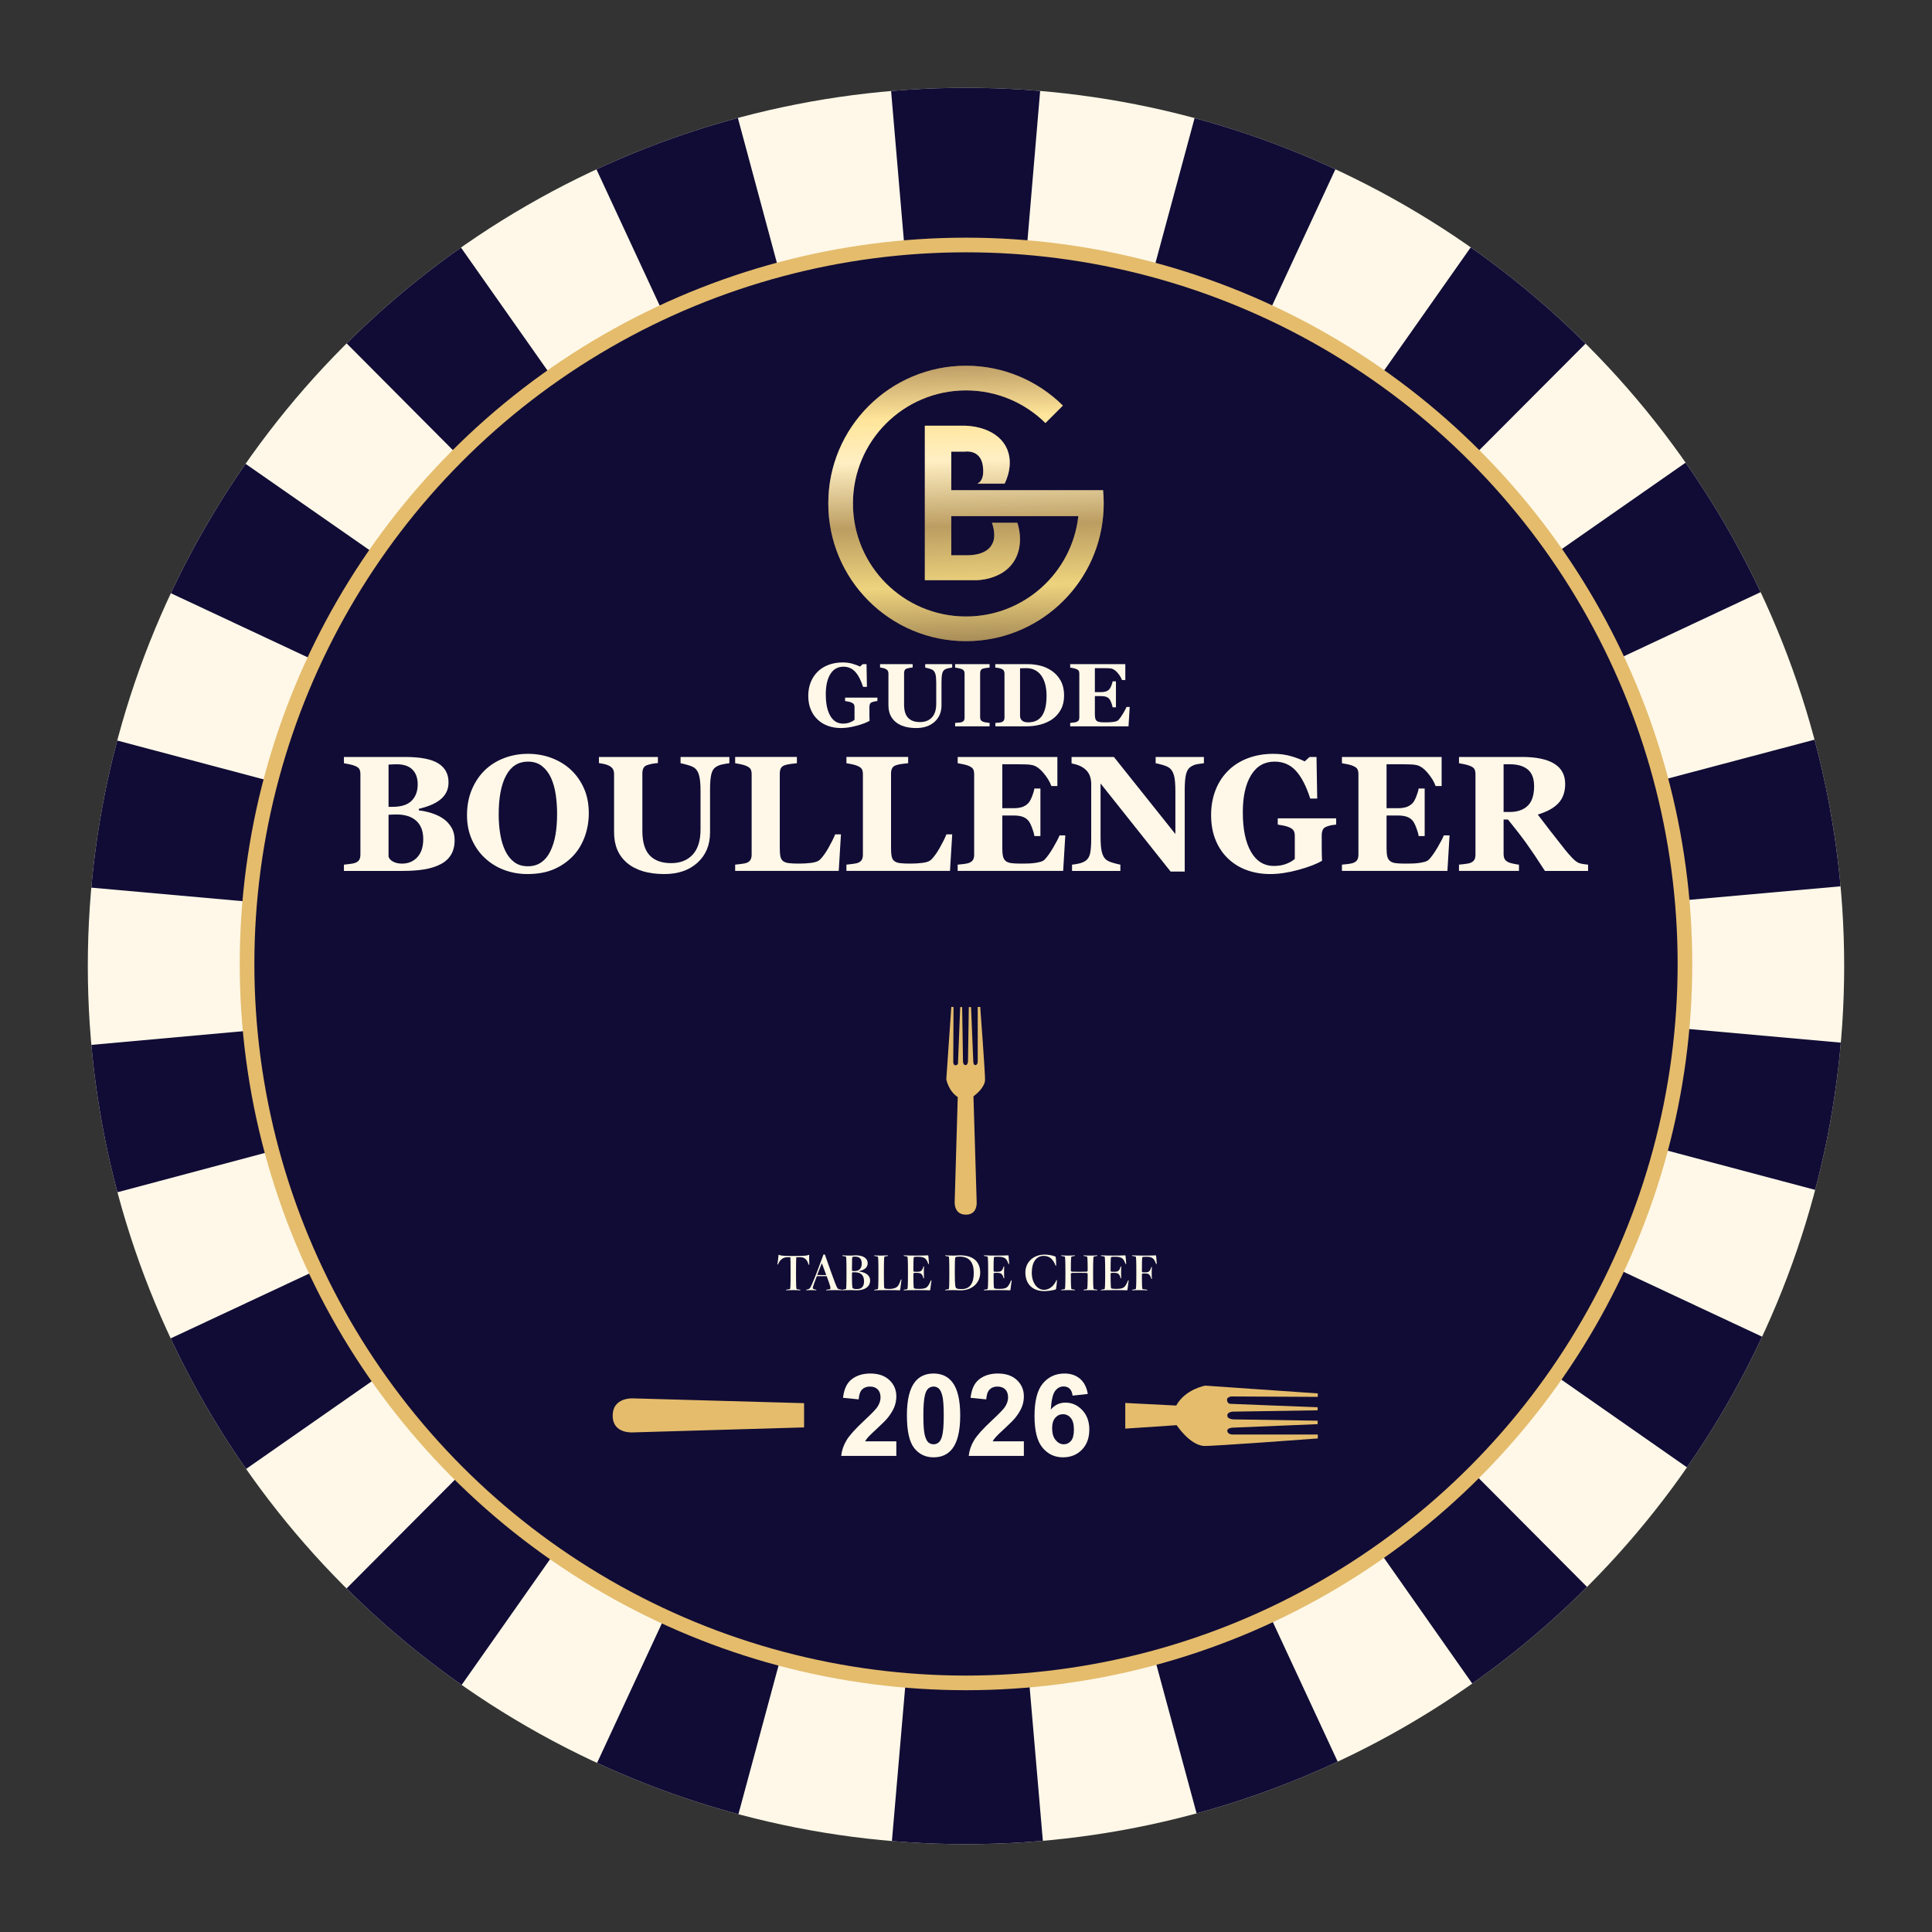 <?xml version="1.0" encoding="UTF-8"?>
<svg xmlns="http://www.w3.org/2000/svg" xmlns:xlink="http://www.w3.org/1999/xlink" version="1.1" viewBox="0 0 935.433 935.433">
  <rect x="0" y="0" width="935.433" height="935.433" fill="#333333" stroke="none"/>
  <!-- Generator: Adobe Illustrator 29.8.2, SVG Export Plug-In . SVG Version: 2.1.1 Build 3)  -->
  <defs>
    <style>
      .st0 {
        fill: none;
      }

      .st1 {
        mix-blend-mode: multiply;
        opacity: .44;
      }

      .st1, .st2 {
        fill: url(#Dégradé_sans_nom_55);
      }

      .st3, .st4 {
        fill: #110c35;
      }

      .st5 {
        fill: #fff8e8;
      }

      .st4 {
        stroke: #e4bc6c;
        stroke-miterlimit: 10;
        stroke-width: 7.087px;
      }

      .st6 {
        isolation: isolate;
      }

      .st7 {
        fill: #fffae7;
      }

      .st8 {
        fill: #e4bc6c;
      }

      .st9 {
        clip-path: url(#clippath);
      }
    </style>
    <clipPath id="clippath">
      <circle class="st0" cx="467.716" cy="467.716" r="425.197"/>
    </clipPath>
    <linearGradient id="Dégradé_sans_nom_55" data-name="Dégradé sans nom 55" x1="469.59" y1="313.345" x2="465.9" y2="176.306" gradientUnits="userSpaceOnUse">
      <stop offset=".002" stop-color="#a18554"/>
      <stop offset=".214" stop-color="#edd37e"/>
      <stop offset=".428" stop-color="#bb9d61"/>
      <stop offset=".661" stop-color="#ffefc3"/>
      <stop offset=".812" stop-color="#ffe59a"/>
      <stop offset=".997" stop-color="#bd9d65"/>
    </linearGradient>
  </defs>
  <g class="st6">
    <g id="fond_perdu">
      <g class="st9">
        <path class="st5" d="M872.553,296.69c-22.13-52.322-53.808-99.308-94.155-139.655s-87.333-72.025-139.655-94.155c-54.177-22.915-111.719-34.534-171.027-34.534s-116.85,11.619-171.027,34.534c-52.322,22.13-99.308,53.808-139.655,94.155s-72.025,87.333-94.155,139.655c-22.915,54.177-34.534,111.719-34.534,171.027s11.619,116.85,34.534,171.027c22.13,52.322,53.808,99.308,94.155,139.655s87.333,72.025,139.655,94.155c54.177,22.915,111.719,34.534,171.027,34.534s116.85-11.619,171.027-34.534c52.322-22.13,99.308-53.808,139.655-94.155s72.025-87.333,94.155-139.655c22.915-54.177,34.534-111.719,34.534-171.027s-11.619-116.85-34.534-171.027Z"/>
        <g>
          <path class="st3" d="M467.637,466.995l.095-.025.025-.092-.052-.014.054.005.009-.033L504.826,29.757c-11.946-1.008-24.895-1.411-37.102-1.411-12.192,0-25.569.405-37.501,1.411l37.406,437.206.009.032Z"/>
          <path class="st3" d="M468.476,467.596l-.095.025-.025.092.052.014-.054-.005-.009.033-37.762,438.296c11.734.972,25.156,1.036,37.141,1.036,12.462,0,26.267-.207,38.457-1.258l-37.696-438.2-.009-.032Z"/>
          <path class="st3" d="M467.56,467.157l.081-.056-.008-.095-.053.005.052-.014-.003-.034L353.393,42.748c-23.575,6.342-48.691,16.524-70.458,26.63l184.606,397.752.019.027Z"/>
          <path class="st3" d="M468.554,467.435l-.081.056.008.095.053-.005-.052.014.003.034,114.623,424.234c23.59-6.402,48.727-15.988,70.499-26.16l-185.034-398.241-.019-.027Z"/>
          <path class="st3" d="M467.542,467.335l.056-.08-.04-.086-.048.023.044-.031-.014-.031L214.653,107.731c-19.821,13.947-39.179,31.946-56.31,48.994l309.172,310.591.028.019Z"/>
          <path class="st3" d="M468.571,467.256l-.056.08.04.086.048-.023-.044.031.014.031,252.207,359.001c19.793-14.003,40.531-30.963,57.625-48.065l-309.807-311.123-.027-.019Z"/>
          <path class="st3" d="M467.587,467.509l.026-.095-.067-.067-.038.038.031-.044-.024-.024L106.466,215.917c-13.819,19.758-26.009,43.381-36.358,65.4l397.446,186.183.032.009Z"/>
          <path class="st3" d="M468.527,467.083l-.026.095.067.067.038-.038-.031.044.024.024,359.703,251.222c13.76-19.783,27.178-43.365,37.466-65.4l-397.209-186.006-.033-.009Z"/>
          <path class="st3" d="M467.688,467.657l-.008-.098-.086-.04-.022.048.014-.052-.031-.014L43.062,354.92c-6.138,23.109-10.692,49.125-12.858,73.602l437.451,39.138.033-.003Z"/>
          <path class="st3" d="M468.459,466.932l-.033.003.008.098.086.04.022-.048-.014.052.031.015,424.699,112.847c6.075-23.091,10.303-49.374,12.415-73.824l-437.214-39.183Z"/>
          <path class="st3" d="M467.834,467.761l-.041-.089-.095-.008-.005.053-.005-.054-.034-.003L29.76,507.223c2.158,24.487,6.725,50.706,12.858,73.824l425.185-113.272.03-.014Z"/>
          <path class="st3" d="M468.28,466.831l.041.089.095.008.005-.053.005.054.034.003,436.993-39.075c-2.198-24.431-6.925-50.317-13.08-73.381l-424.061,112.34-.03.014Z"/>
          <path class="st3" d="M468.006,467.809l-.069-.07-.092.024.014.052-.023-.049-.033.009-397.917,186.21c10.355,22.043,24.078,45.401,37.91,65.178l360.186-251.33.024-.024Z"/>
          <path class="st3" d="M468.107,466.782l.069.07.092-.024-.014-.052.023.049.033-.009,396.571-185.943c-10.353-21.977-23.656-45.015-37.466-64.735l-359.284,250.62-.024.024Z"/>
          <path class="st3" d="M468.185,467.796l-.089-.042-.078.054.031.044-.038-.038-.028.02-310.527,311.631c17.16,17.071,37.782,34.37,57.64,48.329l253.075-359.967.014-.03Z"/>
          <path class="st3" d="M467.929,466.796l.089.042.078-.054-.031-.044.038.038.028-.019,309.846-310.699c-17.119-17.023-37.616-34.401-57.419-48.329l-252.616,359.035-.014.03Z"/>
          <path class="st3" d="M468.348,467.722l-.098-.009-.055.078.044.031-.049-.023-.019.028-185.236,398.985c21.814,10.108,47.093,19.61,70.72,25.938l114.69-424.995.003-.033Z"/>
          <path class="st3" d="M467.766,466.87l.098.009.055-.078-.044-.031.049.023.019-.028,184.777-398.053c-21.755-10.099-46.938-19.377-70.499-25.717l-114.453,423.84-.003.033Z"/>
        </g>
      </g>
    </g>
    <g id="Calque_1">
      <circle class="st4" cx="467.717" cy="466.719" r="348.1"/>
      <g>
        <g>
          <path class="st5" d="M214.598,396.367c1.637,1.141,2.967,2.572,3.99,4.297,1.023,1.724,1.535,3.752,1.535,6.084,0,2.8-.582,5.166-1.746,7.096-1.164,1.932-2.833,3.456-5.007,4.57-2.302,1.192-4.956,2.035-7.961,2.527-3.006.493-6.542.739-10.609.739h-28.278v-3.033c.793-.078,1.79-.195,2.993-.35,1.202-.156,2.046-.337,2.532-.544.946-.389,1.592-.9,1.938-1.536.346-.635.518-1.458.518-2.469v-38.885c0-.933-.141-1.711-.422-2.333-.282-.622-.959-1.166-2.034-1.633-.793-.337-1.714-.616-2.762-.836-1.049-.219-1.97-.395-2.763-.525v-3.033h29.582c7.444,0,12.815,1.038,16.115,3.11,3.299,2.074,4.95,5.133,4.95,9.177,0,1.866-.371,3.507-1.113,4.919-.742,1.414-1.803,2.637-3.184,3.675-1.254.959-2.75,1.788-4.489,2.488-1.74.7-3.607,1.283-5.602,1.749v.739c1.995.208,4.067.655,6.216,1.341,2.149.688,4.015,1.575,5.601,2.664ZM202.243,379.764c0-3.059-.851-5.444-2.552-7.155-1.702-1.711-4.253-2.566-7.655-2.566-.486,0-1.119.019-1.899.059-.78.038-1.452.071-2.014.097v20.453h1.995c4.144,0,7.2-.978,9.17-2.936,1.969-1.957,2.954-4.608,2.954-7.952ZM204.929,406.263c0-3.842-1.126-6.79-3.376-8.84-2.251-2.052-5.487-3.077-9.707-3.077-.486,0-1.132.019-1.938.058-.806.039-1.401.072-1.784.098v20.215c.23.961.946,1.771,2.149,2.434,1.202.663,2.66.993,4.374.993,3.043,0,5.518-1.039,7.424-3.116s2.858-4.998,2.858-8.764Z"/>
          <path class="st5" d="M276.333,372.648c2.685,2.488,4.815,5.495,6.388,9.02,1.573,3.526,2.36,7.544,2.36,12.055,0,4.018-.666,7.841-1.995,11.47-1.33,3.63-3.249,6.753-5.755,9.372-2.635,2.722-5.73,4.841-9.285,6.357-3.556,1.517-7.789,2.275-12.7,2.275-3.965,0-7.712-.661-11.242-1.983-3.53-1.322-6.637-3.24-9.323-5.755-2.661-2.462-4.771-5.456-6.331-8.982-1.561-3.525-2.34-7.452-2.34-11.782,0-4.51.761-8.599,2.283-12.268,1.522-3.668,3.613-6.811,6.274-9.429,2.634-2.566,5.761-4.543,9.381-5.93,3.62-1.386,7.476-2.08,11.568-2.08,4.067,0,7.885.674,11.453,2.022,3.568,1.349,6.657,3.228,9.266,5.639ZM266.472,412.143c1.151-2.362,1.982-5.036,2.494-8.022.511-2.986.767-6.361.767-10.126,0-3.194-.224-6.302-.672-9.327-.448-3.024-1.208-5.718-2.283-8.081-1.1-2.363-2.558-4.258-4.374-5.686-1.816-1.427-4.08-2.142-6.791-2.142-4.63,0-8.147,2.227-10.551,6.679-2.405,4.454-3.606,10.743-3.606,18.869,0,3.453.262,6.712.786,9.775.524,3.062,1.349,5.737,2.475,8.022,1.151,2.31,2.609,4.109,4.374,5.393,1.765,1.286,3.939,1.928,6.522,1.928,2.533,0,4.706-.649,6.523-1.947,1.816-1.298,3.261-3.076,4.335-5.336Z"/>
          <path class="st5" d="M353.148,369.537c-.742.078-1.81.252-3.204.525-1.394.273-2.565.746-3.511,1.419-.973.649-1.656,1.815-2.053,3.5-.396,1.685-.594,4.213-.594,7.582v20.531c0,6.041-2.021,10.901-6.063,14.582-4.041,3.681-9.388,5.522-16.038,5.522-7.75,0-13.749-1.776-17.995-5.327-4.246-3.551-6.369-8.503-6.369-14.854v-28.23c0-.906-.173-1.684-.518-2.333-.345-.648-1.004-1.231-1.976-1.75-.665-.337-1.484-.608-2.455-.816-.973-.208-1.765-.35-2.379-.428v-2.955h28.547v2.955c-.819.052-1.65.15-2.494.292-.844.143-1.701.357-2.571.641-.972.311-1.624.83-1.957,1.555-.332.726-.499,1.543-.499,2.45v27.841c0,5.47,1.188,9.448,3.564,11.938,2.375,2.488,5.824,3.733,10.345,3.733,4.445,0,7.932-1.373,10.46-4.121s3.794-6.792,3.794-12.133v-18.703c0-3.318-.224-5.8-.672-7.446-.448-1.647-1.132-2.832-2.053-3.559-.665-.57-1.823-1.089-3.472-1.555-1.65-.467-2.808-.751-3.473-.855v-3.033h23.635v3.033Z"/>
          <path class="st5" d="M407.171,403.989l-1.075,17.692h-50.148v-3.033c.896-.078,1.944-.201,3.147-.37,1.202-.168,1.995-.33,2.379-.486.921-.363,1.561-.868,1.918-1.517.358-.648.537-1.477.537-2.488v-38.924c0-.933-.141-1.704-.422-2.314-.281-.608-.959-1.16-2.033-1.652-.793-.363-1.746-.654-2.858-.875-1.113-.22-2.002-.382-2.667-.487v-3.033h29.89v3.033c-.819.078-1.784.189-2.897.33-1.112.144-2.078.344-2.896.603-.998.338-1.663.863-1.995,1.575-.333.713-.5,1.523-.5,2.43v36.279c0,1.712.116,3.059.346,4.045s.677,1.711,1.342,2.177c.666.493,1.592.811,2.782.952,1.189.143,2.832.214,4.93.214,2.046,0,4.035-.122,5.966-.37,1.931-.246,3.319-.783,4.164-1.614,1.304-1.322,2.641-3.182,4.009-5.58,1.368-2.398,2.462-4.594,3.28-6.59h2.802Z"/>
          <path class="st5" d="M461.04,403.989l-1.075,17.692h-50.148v-3.033c.896-.078,1.944-.201,3.147-.37,1.202-.168,1.995-.33,2.379-.486.921-.363,1.561-.868,1.918-1.517.358-.648.537-1.477.537-2.488v-38.924c0-.933-.141-1.704-.422-2.314-.281-.608-.959-1.16-2.033-1.652-.793-.363-1.746-.654-2.858-.875-1.113-.22-2.002-.382-2.667-.487v-3.033h29.89v3.033c-.819.078-1.784.189-2.897.33-1.112.144-2.078.344-2.896.603-.998.338-1.663.863-1.995,1.575-.333.713-.5,1.523-.5,2.43v36.279c0,1.712.116,3.059.346,4.045s.677,1.711,1.342,2.177c.666.493,1.592.811,2.782.952,1.189.143,2.832.214,4.93.214,2.046,0,4.035-.122,5.966-.37,1.931-.246,3.319-.783,4.164-1.614,1.304-1.322,2.641-3.182,4.009-5.58,1.368-2.398,2.462-4.594,3.28-6.59h2.802Z"/>
          <path class="st5" d="M511.955,380.58h-2.915c-.742-2.091-2.021-4.21-3.837-6.353-1.817-2.143-3.62-3.409-5.41-3.796-.767-.181-1.835-.291-3.204-.329-1.369-.039-2.5-.059-3.395-.059h-7.905v21.269h5.602c1.407,0,2.686-.168,3.837-.505,1.151-.337,2.2-.985,3.147-1.944.588-.597,1.182-1.646,1.784-3.15.601-1.503.991-2.812,1.171-3.927h2.915v23.019h-2.915c-.154-1.089-.544-2.455-1.171-4.102-.627-1.646-1.222-2.78-1.784-3.402-.844-.933-1.842-1.574-2.993-1.925-1.15-.349-2.481-.525-3.99-.525h-5.602v15.904c0,1.66.121,2.975.365,3.948.243.971.697,1.717,1.361,2.236.639.492,1.516.816,2.629.971,1.112.156,2.628.233,4.546.233.895,0,1.97-.013,3.223-.038,1.253-.026,2.353-.103,3.299-.233,1.075-.13,2.078-.324,3.012-.584.933-.259,1.631-.635,2.091-1.128,1.228-1.27,2.609-3.207,4.144-5.813s2.545-4.556,3.032-5.852h2.8l-1.035,17.187h-51.07v-3.033c.716-.052,1.688-.156,2.917-.311,1.228-.156,2.097-.337,2.609-.544.973-.414,1.624-.94,1.957-1.575.332-.635.499-1.444.499-2.43v-38.924c0-.933-.141-1.704-.422-2.314-.281-.608-.959-1.16-2.033-1.652-.666-.311-1.599-.597-2.8-.855-1.203-.259-2.11-.428-2.725-.506v-3.033h48.268v14.076Z"/>
          <path class="st5" d="M582.899,369.537c-.717.078-1.741.22-3.07.428-1.33.208-2.532.713-3.607,1.516-.947.7-1.618,1.899-2.014,3.597s-.594,4.194-.594,7.485v39.429h-6.83l-33.917-42.656v25.897c0,3.215.211,5.657.633,7.33.422,1.671,1.107,2.896,2.053,3.674.691.571,1.791,1.077,3.3,1.517,1.508.441,2.711.739,3.607.895v3.033h-23.405v-3.033c.997-.078,2.142-.266,3.433-.565,1.292-.297,2.372-.757,3.243-1.381.998-.751,1.682-1.885,2.053-3.402.371-1.516.556-4.063.556-7.641v-26.13c0-1.296-.198-2.521-.594-3.675-.396-1.153-1.016-2.144-1.861-2.974-.896-.881-1.925-1.575-3.088-2.08-1.164-.506-2.488-.901-3.971-1.187v-3.11h20.495l29.767,37.313v-20.872c0-3.316-.217-5.784-.652-7.403-.435-1.62-1.126-2.819-2.072-3.596-.742-.595-1.842-1.107-3.3-1.534-1.457-.428-2.634-.72-3.529-.876v-3.033h23.367v3.033Z"/>
          <path class="st5" d="M646.937,399.244c-.794.078-1.497.169-2.11.273-.615.103-1.382.311-2.303.622-1.049.337-1.739.894-2.072,1.671-.332.779-.499,1.595-.499,2.45v6.416c0,1.297.013,2.34.038,3.131.026.791.064,1.769.115,2.936-2.558,1.555-6.337,3.02-11.338,4.394-5.001,1.374-9.599,2.061-13.793,2.061-3.939,0-7.635-.61-11.089-1.829-3.452-1.219-6.484-3.048-9.093-5.487-2.61-2.412-4.662-5.408-6.158-8.988-1.497-3.579-2.245-7.678-2.245-12.295,0-4.307.704-8.288,2.11-11.946,1.407-3.658,3.441-6.809,6.102-9.455,2.609-2.62,5.786-4.643,9.535-6.07,3.746-1.427,7.896-2.141,12.45-2.141,3.094,0,5.96.389,8.594,1.166,2.634.778,4.809,1.608,6.523,2.489l2.379-2.139h3.338l.345,20.142h-3.377c-1.944-6.053-4.272-10.548-6.982-13.483-2.712-2.936-6.14-4.404-10.284-4.404-4.911,0-8.704,2.179-11.376,6.538-2.673,4.359-4.009,10.363-4.009,18.017,0,8.12,1.311,14.476,3.933,19.068,2.623,4.592,6.337,6.888,11.146,6.888,2.251,0,4.252-.344,6.005-1.031,1.752-.686,3.114-1.483,4.086-2.391v-11.199c0-.933-.166-1.717-.499-2.352s-.997-1.187-1.995-1.653c-.767-.362-1.727-.66-2.877-.894-1.151-.233-2.111-.402-2.878-.506v-3.033h28.278v3.033Z"/>
          <path class="st5" d="M698.005,380.58h-2.915c-.742-2.091-2.021-4.21-3.837-6.353-1.817-2.143-3.62-3.409-5.41-3.796-.767-.181-1.835-.291-3.204-.329-1.369-.039-2.5-.059-3.395-.059h-7.905v21.269h5.602c1.407,0,2.686-.168,3.837-.505,1.151-.337,2.2-.985,3.147-1.944.588-.597,1.182-1.646,1.784-3.15.601-1.503.991-2.812,1.171-3.927h2.915v23.019h-2.915c-.154-1.089-.544-2.455-1.171-4.102-.627-1.646-1.222-2.78-1.784-3.402-.844-.933-1.842-1.574-2.993-1.925-1.15-.349-2.481-.525-3.99-.525h-5.602v15.904c0,1.66.121,2.975.365,3.948.243.971.697,1.717,1.361,2.236.639.492,1.516.816,2.629.971,1.112.156,2.628.233,4.546.233.895,0,1.97-.013,3.223-.038,1.253-.026,2.353-.103,3.299-.233,1.075-.13,2.078-.324,3.012-.584.933-.259,1.631-.635,2.091-1.128,1.228-1.27,2.609-3.207,4.144-5.813,1.535-2.606,2.545-4.556,3.032-5.852h2.8l-1.035,17.187h-51.07v-3.033c.716-.052,1.688-.156,2.917-.311s2.097-.337,2.609-.544c.973-.414,1.624-.94,1.957-1.575.332-.635.499-1.444.499-2.43v-38.924c0-.933-.141-1.704-.422-2.314-.281-.608-.959-1.16-2.033-1.652-.666-.311-1.599-.597-2.8-.855-1.203-.259-2.11-.428-2.725-.506v-3.033h48.268v14.076Z"/>
          <path class="st5" d="M768.911,421.681h-20.893c-3.605-5.6-6.601-10.058-8.991-13.376-2.389-3.318-5.36-7.155-8.914-11.511h-2.104v16.76c0,.933.174,1.724.519,2.371.345.649,1.003,1.193,1.976,1.634.486.208,1.246.421,2.283.641,1.035.22,1.925.37,2.666.447v3.033h-29.045v-3.033c.742-.078,1.72-.189,2.936-.331,1.214-.142,2.078-.316,2.59-.524.973-.414,1.624-.94,1.957-1.575.332-.635.499-1.444.499-2.43v-38.924c0-.933-.141-1.711-.422-2.333s-.959-1.166-2.033-1.633c-.819-.337-1.784-.622-2.896-.855-1.113-.233-1.99-.402-2.629-.506v-3.033h30.542c6.83,0,12.016,1.082,15.559,3.247,3.543,2.165,5.314,5.438,5.314,9.818,0,3.864-1.094,6.968-3.281,9.313-2.187,2.347-5.519,4.18-9.995,5.502,1.739,2.282,3.767,4.926,6.081,7.933,2.315,3.007,4.725,6.079,7.233,9.215.793,1.012,1.874,2.25,3.243,3.714,1.368,1.465,2.577,2.366,3.625,2.702.589.181,1.337.337,2.245.467.908.13,1.553.208,1.938.233v3.033ZM742.782,380.658c0-3.68-1.016-6.37-3.05-8.068-2.035-1.698-4.931-2.547-8.691-2.547h-3.032v23.097h2.917c3.76,0,6.676-.997,8.749-2.994,2.072-1.995,3.107-5.158,3.107-9.488Z"/>
        </g>
        <g>
          <path class="st5" d="M424.816,339.432c-.439.044-.829.092-1.168.149s-.764.17-1.272.341c-.58.182-.963.488-1.145.91-.184.425-.276.871-.276,1.337v3.499c0,.707.006,1.277.021,1.708.015.433.036.967.063,1.603-1.413.848-3.503,1.647-6.268,2.396s-5.307,1.124-7.626,1.124c-2.178,0-4.221-.333-6.129-.996-1.909-.665-3.585-1.664-5.027-2.995-1.444-1.314-2.578-2.949-3.405-4.903-.829-1.952-1.241-4.187-1.241-6.707,0-2.348.387-4.52,1.166-6.517.778-1.994,1.902-3.715,3.373-5.156,1.442-1.431,3.2-2.534,5.271-3.313,2.072-.778,4.365-1.168,6.883-1.168,1.71,0,3.294.211,4.75.636,1.457.425,2.66.877,3.608,1.358l1.314-1.168h1.846l.19,10.989h-1.867c-1.074-3.302-2.361-5.753-3.861-7.356-1.498-1.601-3.392-2.402-5.684-2.402-2.716,0-4.813,1.189-6.291,3.568-1.477,2.377-2.216,5.652-2.216,9.827,0,4.43.724,7.898,2.174,10.403,1.45,2.505,3.503,3.758,6.163,3.758,1.243,0,2.35-.188,3.319-.563s1.722-.81,2.26-1.304v-6.111c0-.509-.092-.935-.276-1.283-.184-.345-.552-.647-1.103-.902-.425-.197-.954-.36-1.59-.488-.638-.128-1.168-.22-1.593-.276v-1.653h15.634v1.653Z"/>
          <path class="st5" d="M461.024,323.226c-.41.042-1.0.138-1.77.287-.772.149-1.419.406-1.942.774-.538.354-.915.99-1.134,1.909-.22.921-.329,2.3-.329,4.137v11.2c0,3.294-1.117,5.947-3.352,7.954-2.235,2.009-5.19,3.011-8.867,3.011-4.284,0-7.601-.967-9.949-2.905-2.346-1.938-3.52-4.639-3.52-8.103v-15.4c0-.496-.096-.921-.287-1.272-.19-.356-.555-.674-1.092-.956-.368-.184-.82-.333-1.358-.446s-.975-.19-1.314-.232v-1.613h15.781v1.613c-.452.027-.912.082-1.379.159s-.94.195-1.421.349c-.538.17-.898.452-1.082.85-.184.396-.276.841-.276,1.335v15.189c0,2.984.657,5.154,1.971,6.512,1.312,1.356,3.219,2.036,5.719,2.036,2.457,0,4.384-.749,5.782-2.25,1.398-1.498,2.097-3.704,2.097-6.617v-10.204c0-1.81-.123-3.164-.37-4.062s-.626-1.544-1.134-1.94c-.368-.312-1.009-.594-1.921-.85-.91-.255-1.551-.41-1.919-.467v-1.655h13.067v1.655Z"/>
          <path class="st5" d="M479.14,351.672h-16.693v-1.655c.381-.027.944-.069,1.685-.126.743-.057,1.256-.142,1.538-.255.523-.211.881-.492,1.071-.837.19-.347.287-.789.287-1.327v-21.339c0-.481-.092-.904-.276-1.272s-.544-.665-1.082-.891c-.339-.142-.841-.287-1.505-.435-.665-.149-1.239-.251-1.718-.308v-1.655h16.693v1.655c-.425.042-.954.103-1.59.18s-1.174.188-1.613.329c-.55.184-.919.471-1.103.86s-.276.831-.276,1.325v21.32c0,.509.096.944.287,1.304s.555.655,1.092.881c.297.126.789.251,1.475.37.684.119,1.262.195,1.729.222v1.655Z"/>
          <path class="st5" d="M509.049,324.668c1.837,1.203,3.321,2.804,4.453,4.805,1.132,2.003,1.697,4.451,1.697,7.352,0,2.545-.506,4.761-1.517,6.648-1.011,1.888-2.35,3.434-4.018,4.635-1.697,1.203-3.625,2.097-5.782,2.683-2.155.588-4.416.881-6.776.881h-15.168v-1.655c.454-.013,1.019-.057,1.697-.126.68-.071,1.132-.157,1.358-.255.509-.211.862-.498,1.061-.86.197-.36.297-.795.297-1.304v-21.339c0-.481-.092-.917-.276-1.306-.184-.387-.544-.703-1.082-.944-.538-.241-1.107-.402-1.708-.488-.601-.084-1.063-.14-1.39-.17v-1.655h16.015c1.712,0,3.543.22,5.493.659,1.952.437,3.832,1.251,5.644,2.438ZM504.721,346.241c.693-1.13,1.197-2.478,1.517-4.041.318-1.561.477-3.361.477-5.399,0-1.992-.213-3.811-.638-5.451-.423-1.639-1.046-3.039-1.867-4.2-.82-1.159-1.842-2.055-3.064-2.693-1.224-.636-2.614-.954-4.169-.954-.496,0-1.057.01-1.687.031-.63.021-1.099.04-1.41.052v22.846c0,.511.067.958.201,1.348.136.389.364.732.691,1.03.324.297.724.525,1.199.688.473.163,1.092.245,1.854.245,1.599,0,2.972-.297,4.116-.891,1.145-.594,2.072-1.465,2.779-2.61Z"/>
          <path class="st5" d="M544.855,329.251h-1.613c-.41-1.141-1.115-2.296-2.12-3.465-1.004-1.17-2.001-1.86-2.99-2.072-.425-.098-1.015-.159-1.773-.18-.755-.021-1.381-.031-1.877-.031h-4.37v11.604h3.097c.778,0,1.486-.092,2.122-.276s1.216-.538,1.739-1.061c.324-.324.653-.898.986-1.718.333-.82.548-1.534.647-2.143h1.613v12.558h-1.613c-.084-.594-.299-1.339-.647-2.239-.347-.898-.676-1.515-.986-1.854-.467-.511-1.019-.86-1.655-1.051s-1.371-.287-2.206-.287h-3.097v8.676c0,.904.067,1.622.201,2.153.136.529.385.935.753,1.218.354.27.839.446,1.454.532.615.084,1.452.128,2.513.128.494,0,1.088-.008,1.781-.023.693-.013,1.302-.054,1.825-.126.594-.071,1.149-.178,1.666-.318.515-.142.9-.347,1.155-.615.678-.693,1.442-1.752,2.291-3.173.848-1.421,1.406-2.484,1.676-3.191h1.546l-.571,9.375h-28.235v-1.655c.398-.027.933-.084,1.613-.17.678-.084,1.159-.182,1.442-.297.538-.226.898-.511,1.082-.858s.276-.789.276-1.327v-21.232c0-.511-.077-.929-.234-1.262-.155-.333-.529-.634-1.124-.902-.368-.17-.883-.326-1.549-.467-.665-.142-1.166-.234-1.507-.276v-1.655h26.686v7.68Z"/>
        </g>
      </g>
      <g>
        <path class="st2" d="M534.084,237.359h-73.502v-18.698h6.643s7.381-1.23,8.611,6.643c1.23,7.873-2.706,8.857-2.706,8.857h13.286s5.905-10.825-.492-19.682c-6.397-8.857-19.682-8.365-19.682-8.365h-18.452v74.793h25.095s11.809,0,17.714-8.611c5.905-8.611,1.968-19.19,1.968-19.19h-12.301s1.968,4.921.738,8.857c-1.23,3.936-4.921,6.643-12.055,6.889h-8.365v-18.944h61.533c-3.057,27.338-26.243,48.593-54.398,48.593-30.234,0-54.744-24.51-54.744-54.744,0-30.234,24.51-54.744,54.744-54.744,14.992,0,28.574,6.029,38.461,15.791l8.436-8.436c-12.046-11.921-28.61-19.285-46.897-19.285-36.823,0-66.674,29.851-66.674,66.674,0,36.823,29.851,66.674,66.674,66.674,34.749,0,63.284-26.584,66.389-60.523.185-2.026.285-4.077.285-6.151,0-2.158-.106-4.291-.307-6.397Z"/>
        <path class="st1" d="M534.084,237.359h-73.502v-18.698h6.643s7.381-1.23,8.611,6.643c1.23,7.873-2.706,8.857-2.706,8.857h13.286s5.905-10.825-.492-19.682c-6.397-8.857-19.682-8.365-19.682-8.365h-18.452v74.793h25.095s11.809,0,17.714-8.611c5.905-8.611,1.968-19.19,1.968-19.19h-12.301s1.968,4.921.738,8.857c-1.23,3.936-4.921,6.643-12.055,6.889h-8.365v-18.944h61.533c-3.057,27.338-26.243,48.593-54.398,48.593-30.234,0-54.744-24.51-54.744-54.744,0-30.234,24.51-54.744,54.744-54.744,14.992,0,28.574,6.029,38.461,15.791l8.436-8.436c-12.046-11.921-28.61-19.285-46.897-19.285-36.823,0-66.674,29.851-66.674,66.674,0,36.823,29.851,66.674,66.674,66.674,34.749,0,63.284-26.584,66.389-60.523.185-2.026.285-4.077.285-6.151,0-2.158-.106-4.291-.307-6.397Z"/>
      </g>
      <g>
        <path class="st8" d="M544.834,679.274v12.438l24.877-1.677s6.289,9.573,13.137,10.062c3.392.242,55.204-3.634,55.204-3.634v-1.887h-41.088s-2.725.07-2.725-1.887c0-1.467,2.935-1.467,2.935-1.467l40.809-1.677v-1.677l-40.599-.629s-3.145.012-3.145-1.887c0-2.166,3.773-1.887,3.773-1.887l39.97-.629v-1.467l-42.486-1.677s-1.302-.141-1.398-1.957c-.07-1.328,2.026-1.607,2.026-1.607l41.927.21v-1.677l-54.505-3.773s-9.643,1.677-14.045,9.643l-24.667-1.258Z"/>
        <path class="st8" d="M389.319,679.378v11.739l-82.596,2.411s-9.785.94-10.062-7.652c-.314-9.748,10.272-8.805,10.272-8.805l82.386,2.306Z"/>
      </g>
      <g>
        <path class="st5" d="M433.983,697.854v7.075h-26.7c.288-2.674,1.156-5.209,2.602-7.604,1.446-2.395,4.301-5.57,8.566-9.528,3.434-3.198,5.539-5.367,6.316-6.506,1.048-1.572,1.572-3.126,1.572-4.662,0-1.699-.457-3.005-1.369-3.917-.913-.913-2.174-1.369-3.782-1.369-1.59,0-2.855.479-3.795,1.437s-1.481,2.548-1.626,4.771l-7.59-.759c.451-4.192,1.87-7.201,4.256-9.026,2.385-1.825,5.367-2.738,8.945-2.738,3.921,0,7.002,1.058,9.243,3.172s3.361,4.744,3.361,7.889c0,1.789-.321,3.492-.962,5.109-.642,1.617-1.658,3.312-3.05,5.083-.922,1.175-2.584,2.864-4.987,5.068-2.404,2.205-3.927,3.669-4.568,4.392s-1.161,1.428-1.559,2.114h15.126Z"/>
        <path class="st5" d="M452.009,665.027c3.85,0,6.858,1.374,9.026,4.12,2.585,3.253,3.877,8.647,3.877,16.184,0,7.518-1.302,12.921-3.903,16.21-2.151,2.711-5.15,4.066-9,4.066-3.867,0-6.984-1.486-9.353-4.459-2.367-2.973-3.551-8.272-3.551-15.898,0-7.481,1.302-12.867,3.903-16.156,2.15-2.711,5.15-4.066,9-4.066ZM452.009,671.344c-.922,0-1.744.294-2.467.881-.723.588-1.283,1.64-1.681,3.158-.524,1.97-.786,5.286-.786,9.948s.234,7.866.705,9.609c.47,1.744,1.062,2.905,1.775,3.483.714.579,1.531.867,2.453.867s1.744-.293,2.467-.881c.723-.587,1.283-1.64,1.681-3.158.523-1.951.786-5.259.786-9.921s-.235-7.865-.705-9.609-1.062-2.909-1.775-3.497c-.714-.587-1.531-.881-2.453-.881Z"/>
        <path class="st5" d="M495.734,697.854v7.075h-26.7c.288-2.674,1.156-5.209,2.602-7.604,1.446-2.395,4.301-5.57,8.566-9.528,3.434-3.198,5.539-5.367,6.316-6.506,1.048-1.572,1.572-3.126,1.572-4.662,0-1.699-.457-3.005-1.369-3.917-.913-.913-2.174-1.369-3.782-1.369-1.59,0-2.855.479-3.795,1.437s-1.481,2.548-1.626,4.771l-7.59-.759c.451-4.192,1.87-7.201,4.256-9.026,2.385-1.825,5.367-2.738,8.945-2.738,3.921,0,7.002,1.058,9.243,3.172s3.361,4.744,3.361,7.889c0,1.789-.321,3.492-.962,5.109-.642,1.617-1.658,3.312-3.05,5.083-.922,1.175-2.584,2.864-4.987,5.068-2.404,2.205-3.927,3.669-4.568,4.392s-1.161,1.428-1.559,2.114h15.126Z"/>
        <path class="st5" d="M526.691,674.922l-7.374.813c-.181-1.519-.65-2.639-1.409-3.361s-1.744-1.085-2.955-1.085c-1.608,0-2.968.724-4.079,2.169-1.111,1.446-1.812,4.455-2.101,9.026,1.897-2.24,4.256-3.361,7.074-3.361,3.181,0,5.905,1.211,8.173,3.633s3.402,5.548,3.402,9.379c0,4.066-1.192,7.328-3.578,9.786s-5.448,3.687-9.189,3.687c-4.012,0-7.311-1.559-9.895-4.676s-3.876-8.228-3.876-15.329c0-7.283,1.346-12.533,4.039-15.75,2.692-3.216,6.189-4.825,10.49-4.825,3.018,0,5.517.846,7.495,2.535,1.979,1.689,3.239,4.143,3.782,7.359ZM509.423,691.539c0,2.476.569,4.387,1.707,5.732,1.139,1.347,2.44,2.02,3.904,2.02,1.409,0,2.584-.551,3.523-1.653.939-1.102,1.41-2.909,1.41-5.421,0-2.585-.507-4.478-1.519-5.68-1.012-1.201-2.277-1.803-3.795-1.803-1.464,0-2.702.574-3.714,1.722s-1.518,2.842-1.518,5.083Z"/>
      </g>
      <path class="st8" d="M474.604,487.558h-1.212v26.391s.045,1.75-1.212,1.75c-.943,0-.943-1.885-.943-1.885l-1.077-26.211h-1.077l-.404,26.077s.008,2.02-1.212,2.02c-1.391,0-1.212-2.424-1.212-2.424l-.404-25.673h-.943l-1.077,27.288s-.091.836-1.257.898c-.853.045-1.032-1.302-1.032-1.302l.135-26.929h-1.077l-2.424,35.008s.993,5.646,5.542,8.616l-1.479,50.571s-.61,6.549,5.693,6.355c5.555-.171,4.947-6.225,4.947-6.225l-1.557-51.041c1.694-1.285,5.374-4.446,5.615-7.827.156-2.179-2.334-35.457-2.334-35.457Z"/>
      <g>
        <path class="st7" d="M391.503,612.263c-.71-2.154-1.61-3.576-4.191-3.576-.9,0-1.113,0-1.776.048-.071.876-.118,3.315-.118,7.555,0,7.104.118,7.72.308,7.839.308.189,1.09.165,1.682.308.189.047.142.331.023.308-.663-.071-2.037-.095-3.315-.095-1.255,0-2.747.023-3.41.095-.118.023-.166-.261.023-.308.593-.143,1.444-.118,1.729-.308.213-.143.331-.734.331-7.839,0-4.239-.048-6.655-.118-7.555-.545-.023-.877-.023-1.445-.023-2.107,0-3.67,1.326-4.499,3.41-.071.165-.355.142-.331.023.165-1.113.521-3.623.544-4.429,0-.166.237-.166.332-.118.663.331,1.468.521,6.938.521,5.755,0,6.749-.213,7.317-.521.095-.048.332-.048.284.118-.118.806.048,3.458.023,4.57,0,.119-.283.143-.331-.023Z"/>
        <path class="st7" d="M404.573,624.649c-1.279,0-3.789.023-4.429.095-.143.023-.166-.261.023-.308.568-.143,1.374-.095,1.682-.261s.497-.45-.474-3.221l-1.113-3.078h-2.179c-1.278,0-2.013.023-2.604.047-1.113,3.031-1.966,5.162-1.966,5.637,0,.426.308.639,1.587.876.213.047.165.331.047.308-.663-.071-1.019-.095-2.297-.095-1.255,0-1.8.023-2.439.095-.118.023-.165-.284.024-.308,1.16-.189,1.491-.45,1.847-.947.71-.972,3.103-6.938,6.394-15.985.071-.189.688-.118.734,0,5.163,14.659,5.778,16.175,6.418,16.554.308.189,1.137.236,1.705.379.213.047.166.331.023.308-.639-.071-1.729-.095-2.983-.095ZM397.989,611.766c-.023-.095-.118-.071-.142,0-1.019,2.486-1.421,3.6-2.155,5.565,1.326,0,.616.023,2.392.023h1.966c-.568-1.562-1.421-3.907-2.061-5.589Z"/>
        <path class="st7" d="M414.8,624.744c-.568,0-1.492-.095-2.747-.095s-3.457.023-4.121.095c-.118.023-.165-.261.024-.308.592-.143,1.278-.118,1.587-.308.189-.119.308-.734.308-7.839,0-7.128-.118-7.768-.308-7.862-.309-.166-.995-.166-1.587-.309-.189-.047-.143-.331-.024-.308.664.071,2.677.118,3.955.118,1.256,0,1.776-.118,2.439-.118,3.244,0,5.778,1.161,5.778,3.884,0,2.037-1.729,3.244-4.05,3.742-.095.023-.095.189.023.213,3.458.474,5.211,2.061,5.211,4.334,0,3.221-2.866,4.76-6.489,4.76ZM413.876,608.427c-.497,0-.947.07-1.112.189-.189.118-.261.474-.261,6.394,0,.166.023.284.189.332.284.071.379.071,1.231.071,2.32,0,3.315-1.635,3.315-3.529,0-2.226-.806-3.457-3.363-3.457ZM413.924,616.005c-.734,0-.947,0-1.231.07-.166.048-.189.166-.189.332,0,5.826.071,7.01.45,7.317s.733.403,2.06.403c2.345,0,3.339-1.469,3.339-3.742,0-2.51-1.112-4.381-4.428-4.381Z"/>
        <path class="st7" d="M435.732,624.744c-1.635-.071-3.197-.095-5.85-.095-2.629,0-5.139,0-6.488.118-.119,0-.166-.26.023-.308.592-.142,1.278-.142,1.562-.308.213-.119.332-.734.332-7.862,0-7.104-.119-7.744-.332-7.839-.284-.189-.971-.166-1.562-.308-.189-.048-.143-.332-.023-.308.639.07,1.823.094,3.078.094,1.326,0,2.747-.047,3.339-.094.143,0,.166.26-.023.308-.568.142-1.208.118-1.516.308-.189.118-.308.734-.308,7.839,0,7.128.118,7.412.308,7.507.308.166.947.284,2.25.284,1.966,0,3.268-.45,4.025-1.185.663-.639,1.231-2.154,1.634-3.339.024-.071.379-.095.332.071-.213.924-.592,5.044-.781,5.115Z"/>
        <path class="st7" d="M450.293,624.744c-1.634-.071-3.457-.095-6.109-.095s-5.139.023-6.488.095c-.261.023-.166-.261.023-.308.568-.143,1.255-.118,1.562-.308.189-.119.332-.734.332-7.839,0-7.128-.143-7.768-.332-7.862-.308-.166-.994-.166-1.562-.309-.189-.047-.284-.331-.023-.308,1.35.071,3.386.118,6.015.118,2.652,0,4.026-.047,5.66-.118.213.095.308,3.435.426,4.026.048.213-.308.213-.354.07-.427-1.137-.924-2.202-1.563-2.628-.64-.427-1.468-.782-3.41-.782-1.35,0-1.753.048-1.942.166-.165.095-.283.592-.283,6.3,0,.402.047.663.142.71.166.071.308.095,1.634.095,1.16,0,1.658-.165,1.989-.45.497-.426.853-1.16,1.065-2.013.048-.189.332-.118.332,0-.047.663-.095,1.444-.095,2.724,0,1.255.048,2.131.095,2.795,0,.118-.308.189-.332,0-.142-.829-.615-1.682-1.018-2.037-.309-.284-1.019-.497-2.037-.497-1.303,0-1.516.023-1.634.095-.071.047-.142.355-.142.71.023,6.181.142,6.584.331,6.679.308.166.924.284,2.25.284,2.724,0,3.386-.355,4.097-.972.545-.473,1.35-1.918,1.752-3.102.024-.071.379-.095.332.07-.213.924-.521,4.618-.711,4.689Z"/>
        <path class="st7" d="M465.232,624.744c-.592,0-2.107-.095-3.387-.095-1.255,0-3.457.023-4.121.095-.118.023-.165-.261.048-.308.568-.143,1.255-.118,1.563-.308.189-.119.308-.734.308-7.839,0-7.128-.118-7.768-.308-7.862-.309-.166-.995-.166-1.563-.309-.213-.047-.166-.331-.048-.308.664.071,2.7.118,3.955.118,1.279,0,2.558-.118,3.221-.118,6.75,0,9.686,3.481,9.686,8.384,0,4.831-3.812,8.549-9.354,8.549ZM464.664,608.427c-1.256,0-1.753.118-2.037.308-.189.118-.331.427-.331,7.555,0,5.92.261,7.033.64,7.364.426.379.994.475,2.865.475,3.836,0,5.684-2.89,5.684-7.768,0-5.258-2.227-7.934-6.82-7.934Z"/>
        <path class="st7" d="M489.123,624.744c-1.634-.071-3.457-.095-6.109-.095s-5.139.023-6.488.095c-.261.023-.166-.261.023-.308.568-.143,1.255-.118,1.562-.308.189-.119.332-.734.332-7.839,0-7.128-.143-7.768-.332-7.862-.308-.166-.994-.166-1.562-.309-.189-.047-.284-.331-.023-.308,1.35.071,3.386.118,6.015.118,2.652,0,4.026-.047,5.66-.118.213.095.308,3.435.426,4.026.048.213-.308.213-.354.07-.427-1.137-.924-2.202-1.563-2.628-.64-.427-1.468-.782-3.41-.782-1.35,0-1.753.048-1.942.166-.165.095-.283.592-.283,6.3,0,.402.047.663.142.71.166.071.308.095,1.634.095,1.16,0,1.658-.165,1.989-.45.497-.426.853-1.16,1.065-2.013.048-.189.332-.118.332,0-.047.663-.095,1.444-.095,2.724,0,1.255.048,2.131.095,2.795,0,.118-.308.189-.332,0-.142-.829-.615-1.682-1.018-2.037-.309-.284-1.019-.497-2.037-.497-1.303,0-1.516.023-1.634.095-.071.047-.142.355-.142.71.023,6.181.142,6.584.331,6.679.308.166.924.284,2.25.284,2.724,0,3.386-.355,4.097-.972.545-.473,1.35-1.918,1.752-3.102.024-.071.379-.095.332.07-.213.924-.521,4.618-.711,4.689Z"/>
        <path class="st7" d="M511.215,624.318c-1.231.426-3.859.805-5.589.805-6.157,0-9.165-3.907-9.165-8.999,0-4.926,3.766-8.667,9.354-8.667,1.753,0,3.955.402,5.21.947.309.142.309,3.244.355,4.31,0,.189-.236.189-.284.071-1.208-3.055-2.842-4.713-5.802-4.713-3.576,0-5.731,3.126-5.731,8.123,0,4.973,2.629,8.312,5.944,8.312,2.771,0,4.997-2.227,5.968-4.666.048-.118.261-.118.261.071,0,1.185-.379,4.357-.521,4.405Z"/>
        <path class="st7" d="M527.979,624.649c-1.256,0-2.558.023-3.221.095-.119.023-.166-.261.023-.308.592-.143,1.208-.118,1.516-.308.189-.119.308-.829.332-7.01,0-.355-.024-.568-.189-.664-.285-.142-.427-.165-3.885-.165-3.457,0-3.6.023-3.883.165-.166.096-.189.309-.189.664.023,6.181.142,6.891.331,7.01.308.189.924.165,1.516.308.189.047.142.331.023.308-.663-.071-1.966-.095-3.221-.095s-2.558.023-3.196.095c-.143.023-.189-.261.023-.308.568-.143,1.255-.118,1.562-.308.189-.119.332-.734.332-7.839,0-7.128-.143-7.768-.332-7.862-.308-.166-.994-.166-1.562-.309-.213-.047-.166-.331-.023-.308.639.071,1.941.118,3.196.118s2.558-.047,3.221-.118c.118-.023.166.261-.023.308-.592.143-1.208.143-1.516.309-.189.095-.331.805-.331,6.512,0,.332.023.568.189.664.283.142.426.165,3.883.165,3.458,0,3.6-.023,3.885-.165.165-.096.189-.332.189-.664-.024-5.707-.143-6.417-.332-6.512-.308-.166-.924-.166-1.516-.309-.189-.047-.143-.331-.023-.308.663.071,1.965.118,3.221.118,1.255,0,2.558-.047,3.221-.118.118-.023.166.261-.048.308-.568.143-1.255.143-1.562.309-.189.095-.332.734-.332,7.862,0,7.104.143,7.72.332,7.839.308.189.994.165,1.562.308.214.047.166.331.048.308-.663-.071-1.966-.095-3.221-.095Z"/>
        <path class="st7" d="M545.783,624.744c-1.635-.071-3.458-.095-6.11-.095s-5.139.023-6.489.095c-.26.023-.165-.261.024-.308.568-.143,1.255-.118,1.562-.308.189-.119.332-.734.332-7.839,0-7.128-.143-7.768-.332-7.862-.308-.166-.994-.166-1.562-.309-.189-.047-.284-.331-.024-.308,1.351.071,3.387.118,6.016.118,2.652,0,4.025-.047,5.66-.118.213.095.308,3.435.426,4.026.048.213-.308.213-.355.07-.426-1.137-.923-2.202-1.562-2.628-.64-.427-1.469-.782-3.41-.782-1.35,0-1.752.048-1.941.166-.166.095-.285.592-.285,6.3,0,.402.048.663.143.71.166.071.308.095,1.634.095,1.161,0,1.658-.165,1.989-.45.498-.426.853-1.16,1.066-2.013.047-.189.331-.118.331,0-.048.663-.095,1.444-.095,2.724,0,1.255.047,2.131.095,2.795,0,.118-.308.189-.331,0-.143-.829-.616-1.682-1.019-2.037-.308-.284-1.019-.497-2.037-.497-1.302,0-1.516.023-1.634.095-.071.047-.143.355-.143.71.024,6.181.143,6.584.332,6.679.308.166.924.284,2.25.284,2.723,0,3.387-.355,4.097-.972.545-.473,1.35-1.918,1.753-3.102.023-.071.379-.095.331.07-.213.924-.521,4.618-.71,4.689Z"/>
        <path class="st7" d="M559.729,611.908c-.426-1.137-.923-2.202-1.562-2.628-.64-.427-1.113-.782-3.055-.782-1.35,0-1.753.048-1.942.166-.165.095-.284.877-.284,6.561,0,.354.048.687.143.733.166.071.213.095,1.421.095,1.112,0,1.539-.166,1.87-.449.498-.427.854-1.161,1.066-2.014.047-.189.331-.118.331,0-.047.663-.095,1.445-.095,2.724,0,1.255.048,2.132.095,2.794,0,.119-.308.189-.331,0-.143-.828-.616-1.681-1.019-2.036-.308-.284-.947-.497-1.918-.497-1.185,0-1.303.023-1.421.095-.071.047-.143.402-.143.733,0,6.205.143,6.631.332,6.727.308.165,1.562.165,2.131.308.213.047.166.331.048.308-.663-.071-2.629-.095-3.884-.095-1.279,0-2.605.023-3.244.095-.119.023-.166-.261.023-.308.592-.143,1.278-.118,1.562-.308.213-.143.332-.734.332-7.839,0-7.128-.119-7.744-.332-7.862-.284-.166-.971-.166-1.562-.309-.189-.047-.284-.331-.023-.308,1.35.071,3.48.118,6.109.118,2.652,0,3.646-.047,5.281-.118.213.095.308,3.435.426,4.026.048.213-.308.213-.355.07Z"/>
      </g>
    </g>
  </g>
</svg>